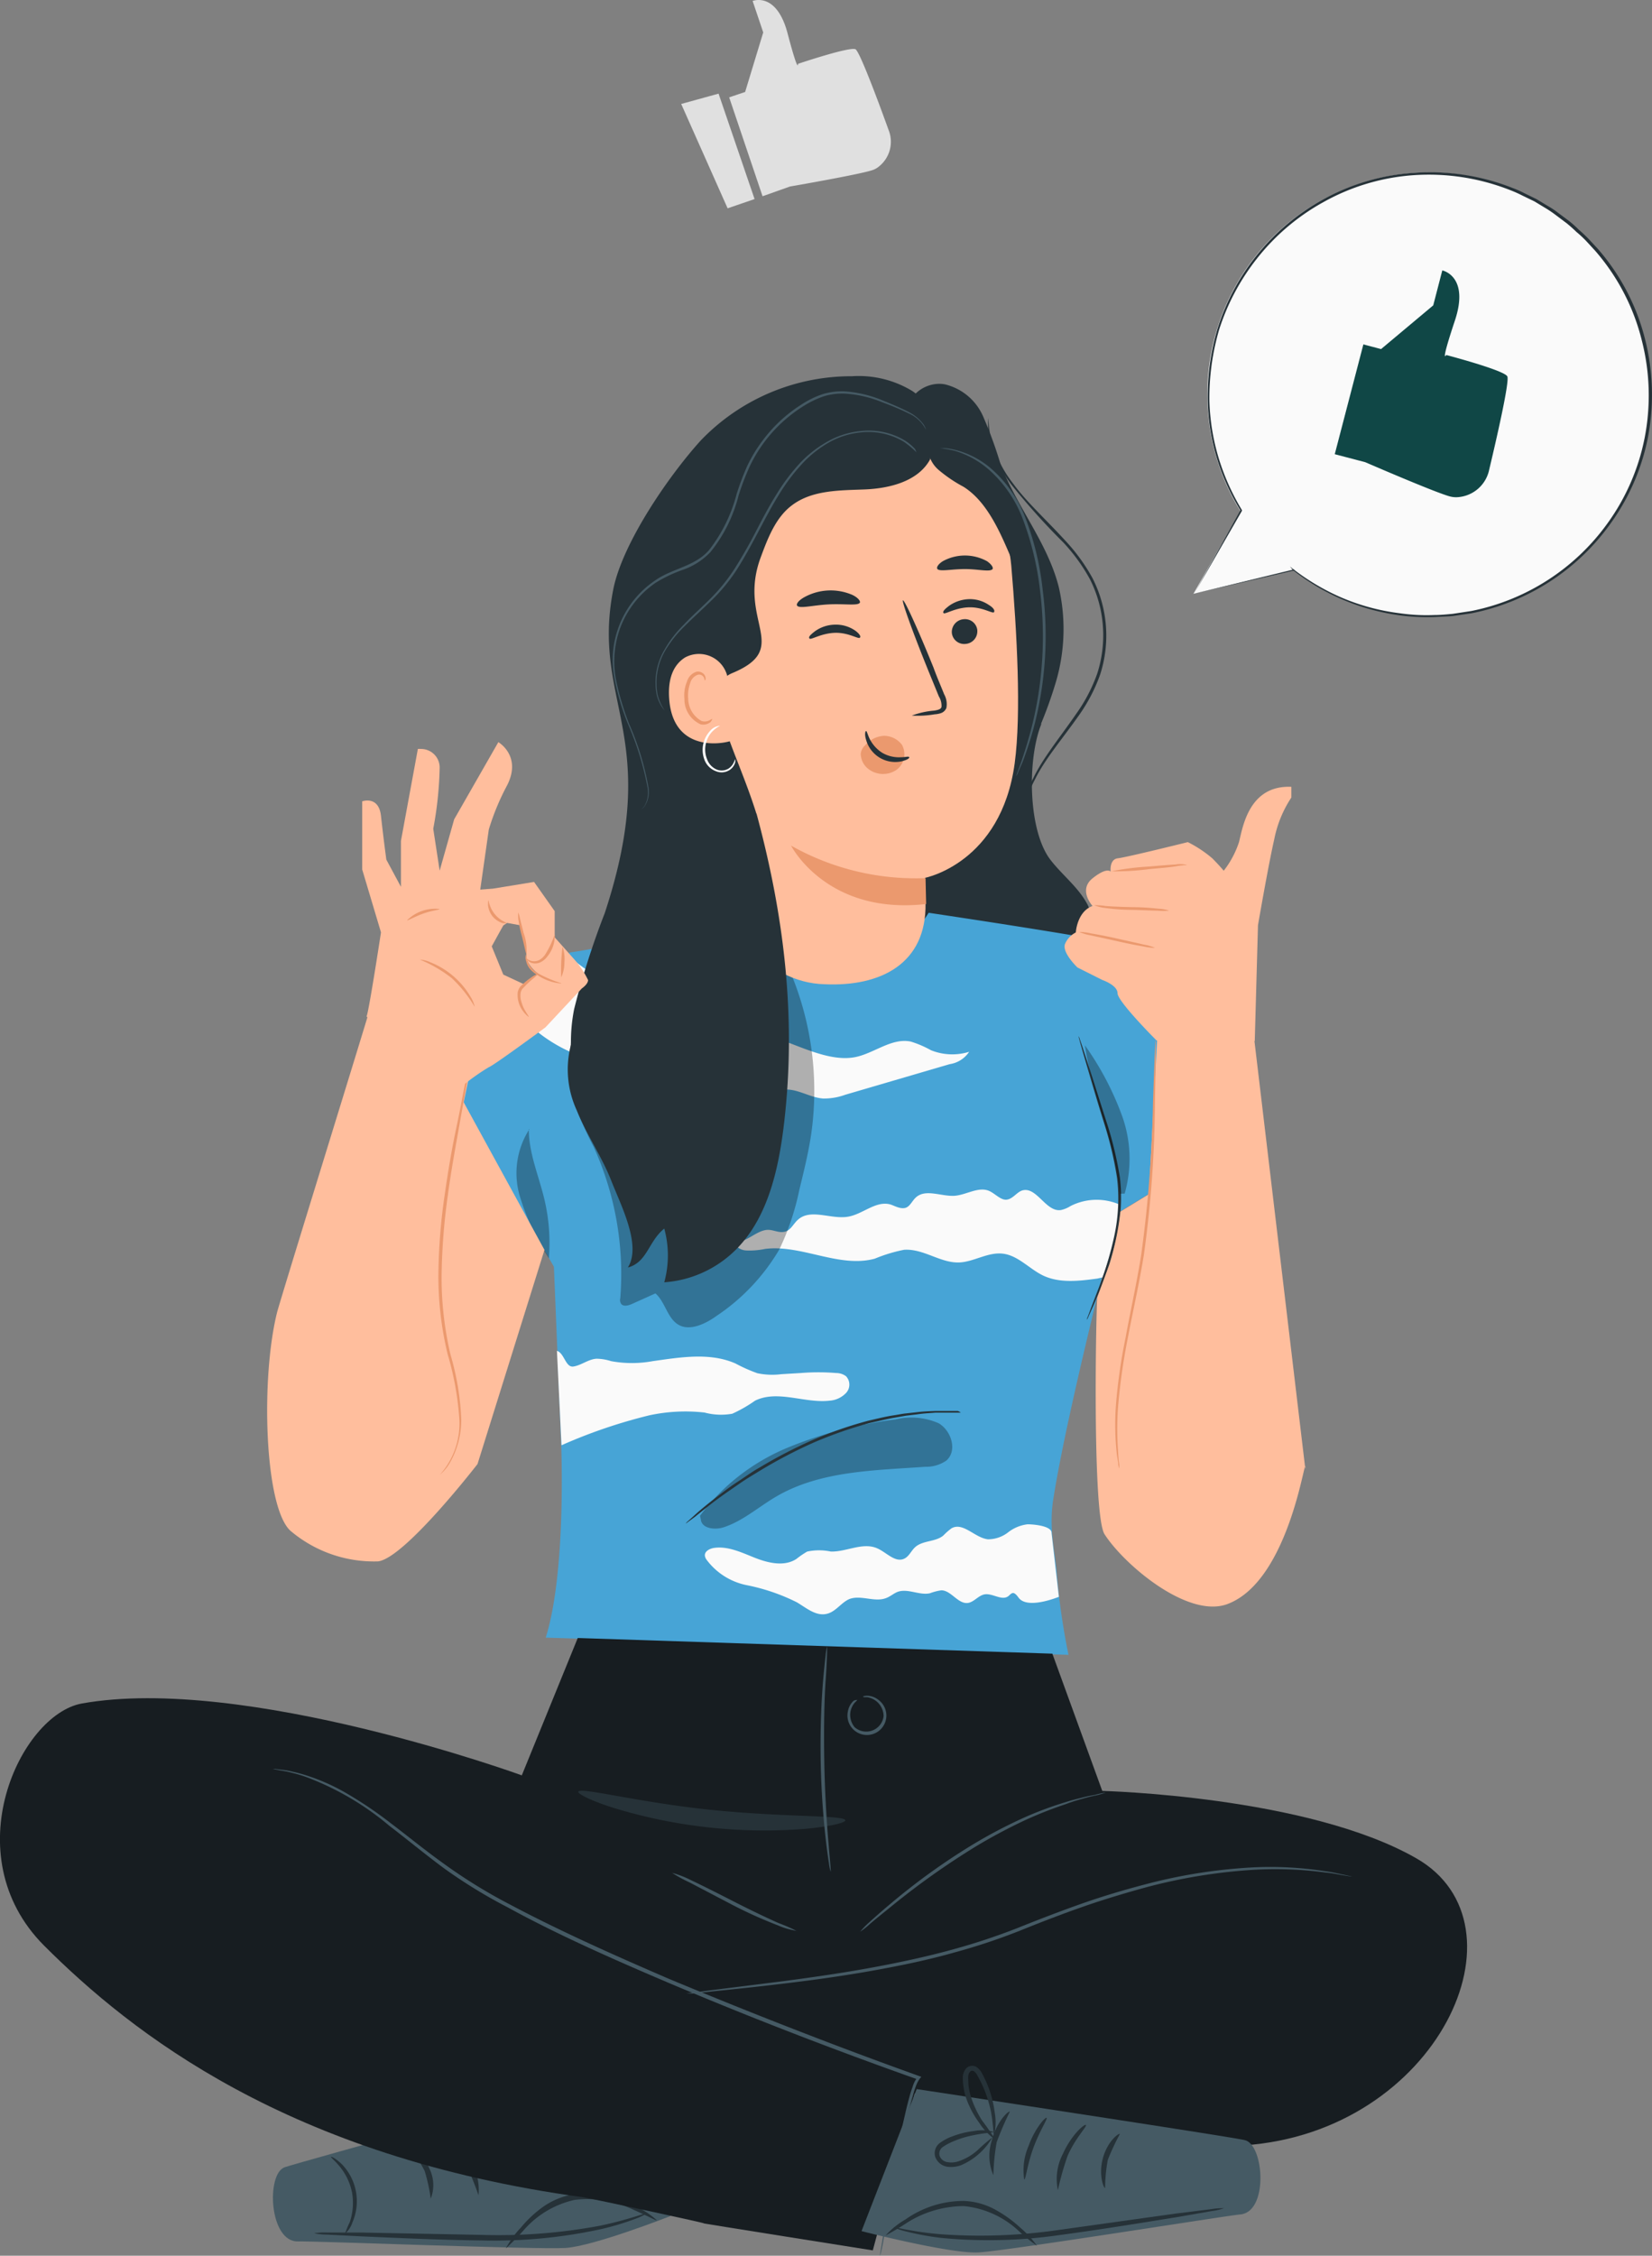 <svg xmlns="http://www.w3.org/2000/svg" xmlns:xlink="http://www.w3.org/1999/xlink" viewBox="0 0 169.76 231.73"><rect x="0" y="0" width="169.76" height="231.73" fill="#808080" stroke="none"/><defs><style>.cls-1{fill:none;}.cls-2{clip-path:url(#clip-path);}.cls-3{fill:#e0e0e0;}.cls-4{fill:#fafafa;}.cls-5{fill:#263238;}.cls-6{fill:#47a4d6;}.cls-7{opacity:0.3;}.cls-8{fill:#ffbe9d;}.cls-9{fill:#eb996e;}.cls-10{fill:#455a64;}.cls-11{fill:#fff;}.cls-12{fill:#171d21;}.cls-13{fill:#104746;}</style><clipPath id="clip-path" transform="translate(0 0)"><rect class="cls-1" width="170.16" height="232.08"/></clipPath></defs><title>Fichier 9</title><g id="Calque_2" data-name="Calque 2"><g id="Calque_1-2" data-name="Calque 1"><g class="cls-2"><path class="cls-3" d="M70,10.68,74.77,21.4l2.77-.95L73.84,9.62ZM74.93,10l1.64-.55,1.86-6.12L77.34.1s2.45-1,3.59,3.32S82,6.56,82,6.56s5.31-1.79,5.91-1.5c.43.22,2.38,5.46,3.4,8.29a3.25,3.25,0,0,1-1.13,3.86,2,2,0,0,1-.54.27c-1.33.45-8.46,1.68-8.46,1.68l-2.82,1Z" transform="translate(0 0)"/><path class="cls-4" d="M122.64,61l4.82-8.5a22.8,22.8,0,1,1,5.47,6.07Z" transform="translate(0 0)"/><path class="cls-5" d="M107,74.4c-1.44,3.57-1.39,11,1,14,1.24,1.58,2.93,2.85,3.82,4.66a7.7,7.7,0,0,1-.79,7.48,14.18,14.18,0,0,1-6.16,4.82c-2.69,1.21-6,1.88-8.47.33-1.91-1.18-2.92-3.39-3.54-5.55-1.71-6.06-1.09-12.57.69-18.62s4.69-11.7,7.56-17.28M122.64,61l10.27-2.49v.12l-.35-.43.42.33a23.37,23.37,0,0,0,4.67,2.77A22.2,22.2,0,0,0,143.84,63a19.34,19.34,0,0,0,3.57.18c.61,0,1.24-.06,1.87-.12l1.9-.29a22.7,22.7,0,0,0,14-9A22.36,22.36,0,0,0,169,45a22.76,22.76,0,0,0-.28-10,22.09,22.09,0,0,0-4.8-9.24l-.92-1q-.48-.5-1-.93c-.32-.31-.66-.61-1-.89l-1.08-.81a11.84,11.84,0,0,0-1.1-.75l-1.14-.69-1.22-.59a12.93,12.93,0,0,0-1.2-.54A22.8,22.8,0,0,0,145.2,18,22.09,22.09,0,0,0,136,20.76a22.55,22.55,0,0,0-6.85,5.82,23.11,23.11,0,0,0-3.87,7.28,24.9,24.9,0,0,0-1,7.33,22.38,22.38,0,0,0,1.1,6.34,23.6,23.6,0,0,0,2.24,4.87v.08l-4.87,8.45,4.73-8.54v.07a23.2,23.2,0,0,1-2.29-4.92,22.3,22.3,0,0,1-1.09-6.38,24.46,24.46,0,0,1,1-7.36,23.05,23.05,0,0,1,10.8-13.28,22.28,22.28,0,0,1,9.36-2.76,23.09,23.09,0,0,1,10.2,1.56,10.89,10.89,0,0,1,1.21.54l1.21.59,1.16.7a9.11,9.11,0,0,1,1.12.75l1.09.81a12.52,12.52,0,0,1,1,.9c.35.3.68.61,1,.94l.93,1a22.42,22.42,0,0,1,4.88,9.35A23.2,23.2,0,0,1,169.33,45a22.62,22.62,0,0,1-3.87,8.84A23,23,0,0,1,151.23,63l-1.92.28c-.64.06-1.27.07-1.89.11a21.66,21.66,0,0,1-3.6-.18,22.6,22.6,0,0,1-10.91-4.61l.09-.09.07.09H133Z" transform="translate(0 0)"/><path class="cls-6" d="M114.92,124.56l12.81-7.81S118,98,116.54,97.34s-21.11-3.57-21.11-3.57c-6,9.39-13.48,7.07-21,.81-.67.14-12.53,2.83-15.63,3.23s-12,14.63-12,14.63l10.12,17.69.75,18.34s.54,13-1.59,19.76L109.8,170a68.81,68.81,0,0,1-1.21-8.47c-.2-2.24-.82-4.55-.36-7.48C109.68,144.72,114.92,124.56,114.92,124.56Z" transform="translate(0 0)"/><path class="cls-4" d="M105.59,156.59a4,4,0,0,0-2,.83,3.37,3.37,0,0,1-2.07.71c-1.35-.15-2.55-1.8-3.74-1.13a6.54,6.54,0,0,0-.84.74c-.81.68-2.12.49-2.9,1.2-.41.37-.62.95-1.12,1.18-.93.44-1.82-.64-2.77-1.06-1.5-.66-3.15.37-4.77.33a5.83,5.83,0,0,0-2.43,0,8.9,8.9,0,0,0-1.1.75c-1.23.82-2.89.44-4.28-.11s-2.82-1.25-4.28-1c-.41.09-.86.33-.86.75a.88.88,0,0,0,.17.44,6.81,6.81,0,0,0,4.12,2.62,20.29,20.29,0,0,1,5.16,1.76c1,.59,2,1.49,3.15,1.17.88-.24,1.43-1.15,2.25-1.5,1.2-.46,2.63.38,3.82-.12.41-.16.75-.47,1.14-.62,1.06-.38,2.25.39,3.33.14a5.65,5.65,0,0,1,1.16-.3c1,0,1.72,1.43,2.73,1.3.63-.09,1.06-.75,1.7-.88.83-.15,1.78.69,2.46.18.15-.12.27-.3.47-.32s.43.27.59.49c.75,1,3,.34,4.13-.1l-.75-6.55C108.1,156.78,106.34,156.59,105.59,156.59ZM110,123.9a3,3,0,0,1-1,.41c-1.55.21-2.5-2.51-4-2-.54.2-.94.86-1.55.93s-1.17-.61-1.79-.89c-1.09-.49-2.33.39-3.54.49-1.36.1-3-.75-4,.17-.4.35-.63,1-1.15,1.09s-1-.21-1.45-.36c-1.5-.44-2.85,1-4.38,1.25-1.73.3-3.82-.87-5.13.3-.47.4-.74,1.09-1.35,1.24s-1.14-.18-1.72-.19c-1.33,0-2.56,1.76-3.68,1a1.56,1.56,0,0,0,1.43,1.12,7.79,7.79,0,0,0,1.93-.16c3.75-.47,7.62,2,11.28,1a15.73,15.73,0,0,1,3-.91c2-.14,3.74,1.38,5.68,1.3,1.5-.06,2.94-1.09,4.49-.9s2.69,1.55,4.11,2.24c1.7.81,3.7.57,5.56.32l.55-.12a37.3,37.3,0,0,0,1.88-7.43A5.91,5.91,0,0,0,110,123.9Zm-52.3,24.57a53.74,53.74,0,0,1,9-3.07,17.61,17.61,0,0,1,5.7-.29,6.53,6.53,0,0,0,2.85.12,14.19,14.19,0,0,0,2.34-1.34c2.32-1.14,5.1.29,7.65,0a2.58,2.58,0,0,0,1.7-.79,1.26,1.26,0,0,0,0-1.72,1.67,1.67,0,0,0-1-.33,22.49,22.49,0,0,0-3.67,0l-2,.12a7.41,7.41,0,0,1-2.44-.1,16.25,16.25,0,0,1-2.25-1c-2.64-1.16-5.66-.64-8.51-.24a11.79,11.79,0,0,1-4.27,0,5.12,5.12,0,0,0-1.5-.25c-.84.05-1.55.67-2.37.8S58,139,57.23,138.77Zm-4.6-45.11c.81,2.69,7.65,6.69,10.06,5.19a7.43,7.43,0,0,1,2.29-1.35c1.1-.22,2.15.49,3.22.84,2.51.82,5.71-.1,7.49,1.82.89.94,1.45,2.55,2.73,2.51a7.11,7.11,0,0,0,1.35-.37c1.44-.36,2.85.74,4.34.85a6.38,6.38,0,0,0,2.29-.39l10.72-3.14a2.9,2.9,0,0,0,2-1.27,5.86,5.86,0,0,1-3.92-.16,10.59,10.59,0,0,0-2.08-.89c-1.9-.39-3.62,1.09-5.5,1.55s-4-.27-5.92-1l-9.73-3.74c-2.68-1-5.42-2.09-7.55-4-.67-.6-3.22.68-4,.24a24.65,24.65,0,0,1-2.63-2c-.17-.12-1.64,1.2-2.29,1.91S53.07,103.36,53.07,103.36Z" transform="translate(0 0)"/><path class="cls-7" d="M59.51,103.58a16.76,16.76,0,0,0-.41,10A39.67,39.67,0,0,0,61,117.81a31.51,31.51,0,0,1,2.74,15.55.73.73,0,0,0,.06.54c.21.36.75.23,1.13.06l2.42-1.09c1,.85,1.21,2.54,2.37,3.22s2.77-.08,3.93-.92a21,21,0,0,0,6.43-6.81,26.5,26.5,0,0,0,2.06-6.13c.45-1.85.91-3.7,1.2-5.59a31.5,31.5,0,0,0-4.57-21.47" transform="translate(0 0)"/><path class="cls-5" d="M110.84,106.45a1,1,0,0,1,.11.28c.08.23.18.5.29.84.25.74.59,1.81,1,3.09s.91,2.87,1.46,4.58a36.74,36.74,0,0,1,1.38,5.75,17.73,17.73,0,0,1-.3,5.9,31,31,0,0,1-1.37,4.62c-.48,1.29-.92,2.31-1.23,3-.14.31-.26.58-.35.8a1.82,1.82,0,0,1-.15.27.75.75,0,0,1,.09-.29l.31-.83c.28-.75.68-1.75,1.14-3a35.1,35.1,0,0,0,1.31-4.61,18.06,18.06,0,0,0,.26-5.82,37.31,37.31,0,0,0-1.35-5.71c-.54-1.72-1-3.27-1.39-4.6s-.69-2.34-.91-3.11l-.24-.86A1.55,1.55,0,0,1,110.84,106.45Z" transform="translate(0 0)"/><path class="cls-7" d="M71.93,155.72a21.45,21.45,0,0,1,9-7A43,43,0,0,1,92,145.82a7,7,0,0,1,4.46.39c1.31.77,1.94,2.82.79,3.83a3.61,3.61,0,0,1-2.16.64c-5.24.38-10.81.4-15.36,3.08-1.79,1.05-3.4,2.5-5.38,3.14-.9.29-2.25.13-2.33-.81m43.55-33.47a13,13,0,0,0-.27-8,30.49,30.49,0,0,0-3.81-7.23c.75,5.17,3.13,10,3.6,15.24" transform="translate(0 0)"/><path class="cls-5" d="M98.73,145.12H96.86l-.75,0c-.55.05-1.2.07-1.9.18l-1.09.13-1.19.21c-.82.14-1.67.36-2.58.55a43.1,43.1,0,0,0-5.73,2A49.82,49.82,0,0,0,78.23,151c-.8.49-1.56.94-2.25,1.42s-1.31.9-1.89,1.32-1.09.81-1.5,1.14-.82.65-1.12.9l-.75.55a1.51,1.51,0,0,1-.26.18,1.58,1.58,0,0,1,.22-.23l.68-.61c.29-.27.65-.58,1.09-.94s.92-.74,1.5-1.18,1.18-.9,1.88-1.35,1.43-1,2.24-1.45a48.8,48.8,0,0,1,5.42-2.81,40.45,40.45,0,0,1,5.77-2c.92-.21,1.78-.43,2.61-.55.42-.06.81-.15,1.2-.19l1.09-.12c.7-.09,1.34-.11,1.91-.13h2.36A1.08,1.08,0,0,1,98.73,145.12Z" transform="translate(0 0)"/><path class="cls-7" d="M54.4,116a8.34,8.34,0,0,0-1,6.83,25,25,0,0,0,3,6.44,19.32,19.32,0,0,0-.47-6.11c-.57-2.39-1.6-4.71-1.59-7.18" transform="translate(0 0)"/><path class="cls-5" d="M93.34,42.16c0-1.74,2-3,3.74-2.68A5.75,5.75,0,0,1,101,42.72a43.07,43.07,0,0,1,1.8,4.91c1.64,4.38,4.86,8.13,6,12.68a19.22,19.22,0,0,1-.29,9.73,43.83,43.83,0,0,1-3.85,9.06,32.82,32.82,0,0,0-2.54,5.4,9.46,9.46,0,0,0-.18,5.88,1.13,1.13,0,0,1,.08.79c-.17.37-.7.38-1.1.28A5.52,5.52,0,0,1,97.12,87,11.79,11.79,0,0,1,98,80.89c.75-1.94,1.67-3.83,2.21-5.8,1.18-4.37.37-9,.16-13.53a44.62,44.62,0,0,0-.55-7.65A10.08,10.08,0,0,0,96,47.49a14.92,14.92,0,0,1-2.47-1.64,2.1,2.1,0,0,1-.41-2.68" transform="translate(0 0)"/><path class="cls-8" d="M95.11,92.8l-.06-2.62s7.83-1.5,9.22-11.77c.69-5.12.23-13.47-.35-20.29C103.37,52,99.12,44.53,93,45.32L74,50.64c-1.85.24-2.47,1.83-2.38,3.75l-.14.87,1.59,29.31.55,4.91c.27,5.58,5.12,11.48,11.1,11.63C90.5,101.38,95.21,99,95.11,92.8Z" transform="translate(0 0)"/><path class="cls-5" d="M93.7,73.51A8.56,8.56,0,0,1,96,73c.36-.06.7-.13.75-.39a1.81,1.81,0,0,0-.27-1.06l-1.12-2.74c-1.57-3.88-2.73-7.1-2.57-7.14s1.56,3,3.14,6.92c.36,1,.75,1.87,1.09,2.73a2.09,2.09,0,0,1,.23,1.41.93.93,0,0,1-.59.54,2.52,2.52,0,0,1-.61.11A10.17,10.17,0,0,1,93.7,73.51Zm-5.33-8c-.16.18-1.18-.55-2.59-.5s-2.44.75-2.59.59.08-.38.54-.74a3.62,3.62,0,0,1,2.08-.69,3.47,3.47,0,0,1,2.07.61C88.33,65.11,88.48,65.39,88.37,65.48Zm13.78-2.62c-.16.18-1.17-.54-2.58-.5s-2.45.74-2.6.6.08-.39.55-.75a3.74,3.74,0,0,1,2.07-.69,3.45,3.45,0,0,1,2.06.62C102.1,62.44,102.25,62.74,102.15,62.86Zm-1.72,1.91a1.3,1.3,0,0,1-1.23,1.35A1.27,1.27,0,0,1,97.81,65a1.32,1.32,0,0,1,1.24-1.39,1.27,1.27,0,0,1,1.38,1.13Z" transform="translate(0 0)"/><path class="cls-9" d="M95.11,90.21a26.08,26.08,0,0,1-13.82-3.34s3.64,7.16,13.88,6Z" transform="translate(0 0)"/><path class="cls-5" d="M102,58.46c-.29.33-1.45,0-2.84,0s-2.55.28-2.83,0c-.12-.17.06-.49.54-.8a4.7,4.7,0,0,1,4.57,0C101.91,58,102.08,58.3,102,58.46ZM88.37,61.89c-.16.38-1.56.11-3.24.2s-3,.48-3.23.11c-.08-.17.16-.52.75-.85a5.62,5.62,0,0,1,4.93-.24C88.13,61.37,88.41,61.71,88.37,61.89Z" transform="translate(0 0)"/><path class="cls-9" d="M92.65,76.47a2.32,2.32,0,0,0-1.77-.88,2.72,2.72,0,0,0-2,1h0l-.08.07a1.41,1.41,0,0,0-.35.75A2,2,0,0,0,89.24,79a2.47,2.47,0,0,0,2.85.11,2,2,0,0,0,.56-2.66Z" transform="translate(0 0)"/><path class="cls-5" d="M95.37,45.52a3.15,3.15,0,0,0,1.1,2.77A14.46,14.46,0,0,0,99,50c2.73,1.71,4.08,5.44,5.36,8.39,2.25-4.29-1.21-9.83-4.07-13.19a6.15,6.15,0,0,0-1.78-1.55,2.62,2.62,0,0,0-2.3-.14M89,75.1c.08,0,.14.32.36.79a3.6,3.6,0,0,0,1.31,1.45,3.38,3.38,0,0,0,1.89.45c.51,0,.83-.12.87,0s-.25.29-.82.43A3.11,3.11,0,0,1,89,76C88.83,75.47,88.91,75.1,89,75.1Z" transform="translate(0 0)"/><path class="cls-10" d="M104.43,79.73a2.91,2.91,0,0,1,.12-.39l.39-1.06c.31-.93.75-2.24,1.18-4a38.29,38.29,0,0,0,.75-13.66,30.61,30.61,0,0,0-1.77-7.31,12.86,12.86,0,0,0-3.41-5,9.42,9.42,0,0,0-3.58-2c-.5-.12-1-.21-1.5-.28H97a7.19,7.19,0,0,1,1.13.18,9,9,0,0,1,3.72,1.93,12.79,12.79,0,0,1,3.53,5.08,29.48,29.48,0,0,1,1.77,7.4,36.91,36.91,0,0,1-.81,13.69,37.72,37.72,0,0,1-1.27,4l-.44,1A1.79,1.79,0,0,1,104.43,79.73Z" transform="translate(0 0)"/><path class="cls-5" d="M93.72,40.15a10.6,10.6,0,0,0-6.17-1.5A21.42,21.42,0,0,0,72,45.26c-3.28,3.62-8.1,10.61-9,15.39-2.24,11.66,5.14,14.94-.85,33.14A83,83,0,0,0,59,103.66a17.41,17.41,0,0,0-.33,3.67,10,10,0,0,0,.6,6.74c1,2.49,2.57,4.73,3.55,7.24s3.13,6.62,1.7,8.9c2-.54,2.09-2.66,3.74-4a10.45,10.45,0,0,1,0,5.52,11.56,11.56,0,0,0,6.82-2.85c3.74-3.28,4.92-8.6,5.5-13.56,1.26-10.84,0-21.25-2.85-31.78v.06c-2.09-6.74-6-13-2.49-14.45,6.2-2.58.54-5.3,2.9-11.81.74-2,1.55-4.19,3.28-5.46,2.06-1.54,4.86-1.5,7.42-1.6s5.5-.82,6.74-3.09l.16-1.36A5,5,0,0,0,93.72,40.15ZM105.36,87.1a.34.34,0,0,1-.06-.12l-.12-.37a7,7,0,0,1-.23-1.44,10.58,10.58,0,0,1,1.23-5.23c1-2.09,2.73-4.17,4.42-6.62a16.68,16.68,0,0,0,2.15-4.12,12.83,12.83,0,0,0,.58-4.92A12.67,12.67,0,0,0,112,59.5a18.51,18.51,0,0,0-2.74-3.78,70.49,70.49,0,0,1-5.32-5.92,12.57,12.57,0,0,1-2.25-4.86,6.44,6.44,0,0,1-.13-2,13,13,0,0,0,.24,2,12.61,12.61,0,0,0,2.32,4.75c1.33,1.84,3.34,3.65,5.37,5.87a18.91,18.91,0,0,1,2.77,3.82,13,13,0,0,1,.79,9.92,17.15,17.15,0,0,1-2.19,4.2c-1.73,2.46-3.49,4.49-4.5,6.56a10.83,10.83,0,0,0-1.29,5.11A8.62,8.62,0,0,0,105.36,87.1Z" transform="translate(0 0)"/><path class="cls-10" d="M65.76,83.27a2.86,2.86,0,0,0,.46-.46A2.79,2.79,0,0,0,66.56,81a30.17,30.17,0,0,0-2-6.56,25,25,0,0,1-1.39-4.58,9.9,9.9,0,0,1,4.12-10.21c1.74-1.25,4.12-1.45,5.58-3.15a15.83,15.83,0,0,0,2.82-5.73,27.19,27.19,0,0,1,1.09-2.89,15.12,15.12,0,0,1,1.54-2.56,14.92,14.92,0,0,1,4-3.74,9.39,9.39,0,0,1,2.25-1.1,6.82,6.82,0,0,1,2.29-.27,12.13,12.13,0,0,1,3.85.93c1.09.44,2,.83,2.73,1.22a4.32,4.32,0,0,1,1.44,1.21,1.88,1.88,0,0,1,.28.59,3.61,3.61,0,0,0-1.78-1.69c-.89-.43-1.8-.81-2.73-1.15a12.14,12.14,0,0,0-3.75-.88,6.5,6.5,0,0,0-2.24.27,9.88,9.88,0,0,0-2.19,1.07A14.75,14.75,0,0,0,77,48a27.26,27.26,0,0,0-1.1,2.89A15.1,15.1,0,0,1,73,56.72a7.11,7.11,0,0,1-2.78,1.8,14.3,14.3,0,0,0-2.85,1.35,9.79,9.79,0,0,0-3.63,4.62,10,10,0,0,0-.44,5.33,27.94,27.94,0,0,0,1.35,4.55,28.3,28.3,0,0,1,2,6.61,2.73,2.73,0,0,1-.4,1.83,1.61,1.61,0,0,1-.35.34Z" transform="translate(0 0)"/><path class="cls-8" d="M74.82,70a3,3,0,0,0-4.42-2.46c-1,.63-1.79,1.85-1.64,4.17.39,6.16,6.5,4.49,6.5,4.32S75,72.59,74.82,70Z" transform="translate(0 0)"/><path class="cls-9" d="M73.17,73.84,72.9,74a1.06,1.06,0,0,1-.8.07,2.66,2.66,0,0,1-1.38-2.31,3.6,3.6,0,0,1,.2-1.56,1.24,1.24,0,0,1,.75-.87.54.54,0,0,1,.65.25c.09.17.06.29.1.31s.13-.12.06-.37a.67.67,0,0,0-.27-.37A.82.82,0,0,0,71.6,69a1.46,1.46,0,0,0-1,1,3.67,3.67,0,0,0-.27,1.79A2.81,2.81,0,0,0,72,74.41a1.19,1.19,0,0,0,1-.22C73.17,74,73.2,73.85,73.17,73.84Z" transform="translate(0 0)"/><path class="cls-11" d="M75.54,78a.65.65,0,0,1,0,.34,1.37,1.37,0,0,1-.55.75,1.5,1.5,0,0,1-1.38.15,2,2,0,0,1-1.22-1.19,2.86,2.86,0,0,1,.55-2.93A1.54,1.54,0,0,1,74,74.55a3.12,3.12,0,0,0-.94.75,2.75,2.75,0,0,0-.54,1.16A2.62,2.62,0,0,0,72.66,78a1.81,1.81,0,0,0,1,1.06,1.36,1.36,0,0,0,1.18-.09,1.44,1.44,0,0,0,.55-.62C75.5,78.16,75.51,78,75.54,78Z" transform="translate(0 0)"/><path class="cls-10" d="M94.17,46.46a9.13,9.13,0,0,0-1.31-1.09,7.12,7.12,0,0,0-4.49-.94,8.31,8.31,0,0,0-3,.92,11.53,11.53,0,0,0-2.9,2.25A20,20,0,0,0,80,50.89c-.75,1.21-1.43,2.52-2.14,3.86s-1.4,2.6-2.19,3.84A18.31,18.31,0,0,1,73,61.79c-.94.92-1.87,1.75-2.68,2.57a11.85,11.85,0,0,0-2,2.54,6.57,6.57,0,0,0-.74,4.49A5.29,5.29,0,0,0,68.31,73,3.07,3.07,0,0,1,68,72.6a4.26,4.26,0,0,1-.51-1.18,6.59,6.59,0,0,1,.75-4.6,11.69,11.69,0,0,1,2-2.62c.8-.86,1.74-1.69,2.67-2.61a18.72,18.72,0,0,0,2.58-3.17c.75-1.19,1.5-2.49,2.19-3.83s1.38-2.65,2.15-3.87a20,20,0,0,1,2.5-3.28,11.93,11.93,0,0,1,3-2.24,8.49,8.49,0,0,1,3.14-.92,7.16,7.16,0,0,1,4.56,1,4.84,4.84,0,0,1,1,.85A2.68,2.68,0,0,1,94.17,46.46Z" transform="translate(0 0)"/><path class="cls-8" d="M47.65,113.24l1.15-5.54-10.56-4.81-.27.9c-1.5,5-9,29.18-9.49,31-1.7,6.74-1.32,20,1.36,22.46a13.27,13.27,0,0,0,9,3.15c2.73-.3,10.23-10,10.23-10l6.88-22Z" transform="translate(0 0)"/><path class="cls-9" d="M48.12,110a2,2,0,0,1,0,.42c-.06.31-.12.75-.21,1.22-.19,1.09-.47,2.61-.8,4.49s-.75,4.14-1.09,6.66a64.59,64.59,0,0,0-.64,8.23,34.45,34.45,0,0,0,.92,8.16,27.44,27.44,0,0,1,1.1,6.66,8.9,8.9,0,0,1-1.14,4.37,4.55,4.55,0,0,1-1.06,1.29,7.86,7.86,0,0,0,2-5.74A30.41,30.41,0,0,0,46,139.12a34.09,34.09,0,0,1-.95-8.23,59.83,59.83,0,0,1,.66-8.24c.36-2.52.75-4.77,1.15-6.65s.67-3.38.89-4.49c.1-.51.19-.91.25-1.21A3.59,3.59,0,0,1,48.12,110Z" transform="translate(0 0)"/><path class="cls-8" d="M53.87,101.12l-2.15-1-1.19-2.9.88-1.6.31-.55.39-.26,1.44.26a11.33,11.33,0,0,1,.54,3c-.09,1,1.19,1.94,1.19,1.94ZM59,98.54l-2-2.25V93.6l-2.12-3-4.23.69-1.3.1.88-6.18a25,25,0,0,1,1.9-4.57c1.5-3-.92-4.4-.92-4.4l-4.54,7.93-1.49,5.27-.66-4.3a37.34,37.34,0,0,0,.66-6.33,1.91,1.91,0,0,0-1.94-1.87,1.53,1.53,0,0,0-.3,0l-1.74,9.45V91.1l-1.5-2.79s-.32-2.37-.55-4.49-1.93-1.5-1.93-1.5v7l1.93,6.46s-1.27,8.33-1.49,8.65l10,7a24.16,24.16,0,0,1,2.57-1.8c.42-.11,5.82-4.09,5.82-4.09l3.74-4s.64-.43.64-.86A9.25,9.25,0,0,0,59,98.54Z" transform="translate(0 0)"/><path class="cls-9" d="M54.09,98c-.06,0-.22-.95-.54-2.12a12.42,12.42,0,0,1-.29-1.5,3.53,3.53,0,0,1,0-.65,4.63,4.63,0,0,1,.17.61c.13.55.25,1,.37,1.5A4.83,4.83,0,0,1,54.09,98ZM57,96a3.28,3.28,0,0,1-.75,2.25,1.89,1.89,0,0,1-.75.62,1.26,1.26,0,0,1-.79.07c-.47-.12-.59-.43-.55-.44a1.24,1.24,0,0,0,.58.24,1.16,1.16,0,0,0,.66-.11,1.78,1.78,0,0,0,.61-.55A9.92,9.92,0,0,0,57,96Zm-2.67,8.47a2.7,2.7,0,0,1-.58-.59,2.77,2.77,0,0,1-.55-1.94,1.39,1.39,0,0,1,.26-.58c.13-.13.26-.26.39-.37a6.28,6.28,0,0,1,.7-.55c.41-.3.75-.43.75-.38a6.44,6.44,0,0,1-.61.55c-.19.16-.4.35-.64.59l-.35.36a1,1,0,0,0-.2.45,2.1,2.1,0,0,0,.11,1,3.25,3.25,0,0,0,.34.79C54.17,104.19,54.37,104.44,54.33,104.47Zm3.34-4.07a18.3,18.3,0,0,1,.14-3.14A3.84,3.84,0,0,1,58,98.84,3.64,3.64,0,0,1,57.67,100.4Zm-5.56-5.58a1.34,1.34,0,0,1-.5,0,2.25,2.25,0,0,1-1-.69A2.2,2.2,0,0,1,50.15,93c0-.31,0-.5.06-.49a3,3,0,0,0,1.9,2.31Z" transform="translate(0 0)"/><path class="cls-9" d="M45.17,93.38c0,.09-.79.15-1.7.48s-1.58.74-1.64.68a4.09,4.09,0,0,1,3.32-1.16Zm3.61,10.05a13.56,13.56,0,0,0-2.35-2.94,13.79,13.79,0,0,0-3.28-1.91,2.93,2.93,0,0,1,1.09.28,8.35,8.35,0,0,1,4.11,3.53A3.27,3.27,0,0,1,48.78,103.43Zm8.89-2.4a5,5,0,0,1-2.44-.86,3,3,0,0,1-.8-.67,1.93,1.93,0,0,1-.36-.75,1.08,1.08,0,0,1,0-.75s0,.29.15.75A2.41,2.41,0,0,0,55.31,100C56.55,100.69,57.67,101,57.67,101Z" transform="translate(0 0)"/><path class="cls-10" d="M62.47,213.35s-31.94,8.84-33.22,9.29c-1.92.68-1.6,7.72,1.39,7.62,1.42-.06,24.54.85,27.46.67s10.8-3.28,10.8-3.28Z" transform="translate(0 0)"/><path class="cls-5" d="M55.62,223.18a17.26,17.26,0,0,0-.75-3.36c-.75-1.77-1.85-2.87-1.74-3s1.5.87,2.25,2.79A4.88,4.88,0,0,1,55.62,223.18ZM52.5,224c-.16,0-.48-1.49-1.33-3.14s-1.86-2.84-1.74-2.95,1.34.94,2.24,2.7A5.8,5.8,0,0,1,52.5,224Zm-3.33,1.51a31,31,0,0,0-1.41-3.42c-1-1.77-2.36-2.81-2.25-2.94s1.64.75,2.73,2.67A5.66,5.66,0,0,1,49.17,225.53Z" transform="translate(0 0)"/><path class="cls-5" d="M55.06,219.06a5.5,5.5,0,0,1-.35-2.37,11,11,0,0,1,.33-2.61,9.55,9.55,0,0,1,.47-1.49,1.7,1.7,0,0,1,.52-.75.84.84,0,0,1,1.09,0,1.42,1.42,0,0,1,.43.91c0,.28,0,.56,0,.83a7.5,7.5,0,0,1-.2,1.57,9.38,9.38,0,0,1-1,2.44,6.29,6.29,0,0,1-1.44,1.92s.47-.79,1.1-2.09a10.75,10.75,0,0,0,.89-2.39,7.16,7.16,0,0,0,.15-1.46c0-.49,0-1.09-.29-1.34a.3.3,0,0,0-.43,0,1.42,1.42,0,0,0-.34.55,10.23,10.23,0,0,0-.49,1.41,13.09,13.09,0,0,0-.42,2.49C55,218.15,55.13,219.05,55.06,219.06Z" transform="translate(0 0)"/><path class="cls-5" d="M66.55,227.34a7.4,7.4,0,0,1-1.24.59A27.55,27.55,0,0,1,61.75,229a51.44,51.44,0,0,1-12.19,1.16c-4.78-.06-9.1-.28-12.23-.41l-3.7-.19a6.8,6.8,0,0,1-1.35-.14,6.89,6.89,0,0,1,1.36-.07h3.71l12.21.24a56.65,56.65,0,0,0,12.13-.95C64.73,228,66.51,227.25,66.55,227.34Zm-22.29-1.47a17.4,17.4,0,0,0-.63-2.87,20.57,20.57,0,0,0-1.56-2.51c.07-.13,1.39.63,2.06,2.3A3.8,3.8,0,0,1,44.26,225.87Zm10.84-7.13a4.52,4.52,0,0,1,2.06-.33,8.93,8.93,0,0,1,2.24.28,4.39,4.39,0,0,1,1.31.48,1.33,1.33,0,0,1,.74,1.45,1.57,1.57,0,0,1-1.14,1.14,3.18,3.18,0,0,1-1.44,0,5.47,5.47,0,0,1-2.08-1,5.35,5.35,0,0,1-1.5-1.46,12.43,12.43,0,0,1,1.7,1.16,5.68,5.68,0,0,0,2,.84,2.4,2.4,0,0,0,1.19,0,1.05,1.05,0,0,0,.75-.75.82.82,0,0,0-.47-.89,4.66,4.66,0,0,0-1.16-.45,11.13,11.13,0,0,0-2.15-.38C55.89,218.69,55.1,218.83,55.1,218.74Z" transform="translate(0 0)"/><path class="cls-5" d="M35.46,229.45a10.26,10.26,0,0,1,.49-1.19,6.23,6.23,0,0,0,.23-3,6.12,6.12,0,0,0-1.3-2.73c-.5-.6-.9-.9-.86-.95s.5.16,1.1.74a5.46,5.46,0,0,1,1.09,6A2.52,2.52,0,0,1,35.46,229.45Zm32-1.37c0,.07-.92-.44-2.4-1.09a11,11,0,0,0-6-1,9.74,9.74,0,0,0-5.24,3.11c-.58.66-1.2,1.28-1.84,1.88a9.74,9.74,0,0,1,1.56-2.16,11.94,11.94,0,0,1,2.11-2,7.61,7.61,0,0,1,3.28-1.4,10.49,10.49,0,0,1,6.29,1.19A8.55,8.55,0,0,1,67.49,228.08Z" transform="translate(0 0)"/><path class="cls-12" d="M59.37,168.27l-5.75,14.11S25.1,172,8.4,175c-6.34,1.16-13.11,15.55-3.91,24.83,9,9,25.14,21.77,55.42,25.89.75.11,13.15,2.77,12.39,2.68s17.39,2.78,17.39,2.78L94,215.06l33.83,5.33c19.94-1.36,29.69-22.66,17.69-29.5-11.19-6.4-32.25-6.91-32.25-6.91l-5.13-14.1Z" transform="translate(0 0)"/><path class="cls-10" d="M90.41,231.73l.82-5c.27-1.64.6-3.57,1-5.83.21-1.12.45-2.32.75-3.58.14-.64.3-1.28.48-1.94.09-.34.2-.67.32-1a2.87,2.87,0,0,1,.51-1l.05.25c-7.21-2.55-16.2-5.93-25.79-10-5.9-2.51-11.48-5-16.36-7.68a52.33,52.33,0,0,1-6.74-4.15c-2-1.5-3.74-2.94-5.42-4.22a29.06,29.06,0,0,0-8.49-5,13.4,13.4,0,0,0-1.49-.45,8.27,8.27,0,0,0-1.1-.23l-.69-.13-.24-.05h.24l.71.09a7.11,7.11,0,0,1,1.12.2,15.07,15.07,0,0,1,1.5.41,20.72,20.72,0,0,1,3.91,1.74,41.35,41.35,0,0,1,4.71,3.18c1.67,1.26,3.45,2.73,5.47,4.17a53.7,53.7,0,0,0,6.71,4.13c4.9,2.61,10.49,5.12,16.34,7.64,9.59,4,18.59,7.44,25.75,10l.2.07-.15.17a3.24,3.24,0,0,0-.45.89c-.12.32-.21.64-.3,1-.2.64-.35,1.29-.5,1.91-.3,1.26-.55,2.46-.75,3.58-.45,2.25-.8,4.2-1.1,5.8s-.54,2.83-.69,3.7c-.08.42-.15.75-.21,1A2.07,2.07,0,0,1,90.41,231.73Z" transform="translate(0 0)"/><path class="cls-10" d="M138.94,192.76h-.19l-.55-.09c-.46-.06-1.13-.23-2-.31a39.07,39.07,0,0,0-7.49-.27,56.16,56.16,0,0,0-11,1.81c-2,.55-4.13,1.18-6.29,1.93s-4.37,1.6-6.62,2.51a63.35,63.35,0,0,1-6.74,2.24c-2.18.62-4.37,1.1-6.44,1.5-4.14.81-7.9,1.31-11.06,1.69s-5.73.64-7.49.82l-2,.21-.55,0H70.3l.17,0,.55-.07,2-.27,7.49-.94c3.15-.42,6.91-.94,11-1.76,2.06-.41,4.21-.89,6.42-1.5a64.89,64.89,0,0,0,6.74-2.24c2.24-.9,4.49-1.76,6.63-2.51s4.29-1.38,6.34-1.92a54.27,54.27,0,0,1,11-1.75,36.58,36.58,0,0,1,7.54.39c.89.11,1.55.3,2,.38l.55.12Z" transform="translate(0 0)"/><path class="cls-5" d="M86.87,187c0,.24-1.5.63-4.05.87a53.09,53.09,0,0,1-19.65-2.11c-2.42-.75-3.83-1.49-3.74-1.7.16-.51,6.15,1.1,13.69,1.87S86.79,186.45,86.87,187Z" transform="translate(0 0)"/><path class="cls-10" d="M94.2,214.61s32.41,4.91,33.7,5.24c2,.44,2.48,7.4-.47,7.64-1.4.12-24,3.75-26.9,3.9s-12-2.19-12-2.19Zm-6.08-40a3.51,3.51,0,0,1-.3.32,2,2,0,0,0-.44,1,2,2,0,0,0,.44,1.5,1.8,1.8,0,0,0,2.54-.15,1.78,1.78,0,0,0,.44-1,2,2,0,0,0-1.68-1.93c-.26,0-.43,0-.43-.05s.14-.09.44-.1a2,2,0,0,1,1.16.44,2,2,0,1,1-3.16,1.17,1.91,1.91,0,0,1,.6-1.1A.7.7,0,0,1,88.12,174.64ZM85,169.14s0,1.3-.15,3.39-.2,5-.15,8.19.23,6.08.4,8.17.31,3.36.26,3.38a4.59,4.59,0,0,1-.18-.88c-.1-.59-.21-1.43-.33-2.47-.24-2.08-.47-5-.52-8.19s.08-6.12.26-8.2c.09-1,.18-1.88.25-2.47A4.79,4.79,0,0,1,85,169.14Zm-3.09,29.22a7.77,7.77,0,0,1-2-.58,45.78,45.78,0,0,1-4.58-2.06l-4.43-2.32a14.61,14.61,0,0,1-1.83-1,9.73,9.73,0,0,1,1.94.75c1.17.55,2.73,1.34,4.49,2.24s3.33,1.64,4.49,2.16A18,18,0,0,1,81.86,198.36Zm31.71-14.2a10.34,10.34,0,0,1-1.09.3,13.2,13.2,0,0,0-1.31.33,16.62,16.62,0,0,0-1.71.55,41.09,41.09,0,0,0-4.31,1.71c-1.59.75-3.28,1.64-5,2.68a79.41,79.41,0,0,0-8.47,6c-1,.82-1.86,1.49-2.43,2a7,7,0,0,1-.91.71,8.14,8.14,0,0,1,.81-.85c.55-.5,1.35-1.22,2.37-2.07a67.25,67.25,0,0,1,8.44-6.06,51,51,0,0,1,5.07-2.67,35.9,35.9,0,0,1,4.37-1.64c.63-.21,1.22-.35,1.74-.48a13.11,13.11,0,0,1,1.32-.28A7.6,7.6,0,0,1,113.57,184.16Z" transform="translate(0 0)"/><path class="cls-5" d="M102.08,223.46a22.14,22.14,0,0,1,.34-3.4,33.23,33.23,0,0,1,1.35-3.13c-.14-.1-1.36,1-1.86,3A5,5,0,0,0,102.08,223.46Zm3.17.44c.16,0,.3-1.5.94-3.25s1.49-3,1.36-3.09-1.21,1.09-1.86,2.91A6.24,6.24,0,0,0,105.25,223.9Zm3.46,1.09a29,29,0,0,1,1-3.53c.81-1.85,2-3,1.88-3.16s-1.49,1-2.36,2.95A5.6,5.6,0,0,0,108.71,225Z" transform="translate(0 0)"/><path class="cls-5" d="M102.15,219.34a5.57,5.57,0,0,0,.06-2.37,11,11,0,0,0-.63-2.52,10.39,10.39,0,0,0-.64-1.4,1.79,1.79,0,0,0-.6-.71.84.84,0,0,0-1.09.19,1.41,1.41,0,0,0-.31.93,5.93,5.93,0,0,0,.06.84,6,6,0,0,0,.38,1.5,9.55,9.55,0,0,0,1.25,2.28,6.25,6.25,0,0,0,1.64,1.72,22.72,22.72,0,0,0-1.33-1.93,10.32,10.32,0,0,1-1.09-2.24,7,7,0,0,1-.33-1.42c0-.49-.12-1.09.14-1.35a.31.31,0,0,1,.41-.09,1.17,1.17,0,0,1,.4.51,10.9,10.9,0,0,1,.65,1.33,12.74,12.74,0,0,1,.73,2.42C102.1,218.43,102.07,219.34,102.15,219.34Z" transform="translate(0 0)"/><path class="cls-5" d="M91.84,228.81a6.31,6.31,0,0,0,1.29.43,27.61,27.61,0,0,0,3.61.66,50.58,50.58,0,0,0,12.11-.29c4.7-.63,8.91-1.34,12-1.83l3.62-.63a6.39,6.39,0,0,0,1.31-.3,6.82,6.82,0,0,0-1.35.1l-3.63.45-12,1.68a56.27,56.27,0,0,1-12,.45C93.71,229.29,91.87,228.73,91.84,228.81Zm21.72-4.05a16.54,16.54,0,0,1,.28-2.89,25.58,25.58,0,0,1,1.24-2.65c-.11-.11-1.28.75-1.75,2.5S113.44,224.84,113.56,224.76ZM102.07,219a4.31,4.31,0,0,0-2-.08,9.12,9.12,0,0,0-2.19.54,4.86,4.86,0,0,0-1.22.63,1.31,1.31,0,0,0-.55,1.5,1.58,1.58,0,0,0,1.26,1,2.94,2.94,0,0,0,1.41-.17,6.82,6.82,0,0,0,3.2-2.85,19,19,0,0,0-1.53,1.32A5.52,5.52,0,0,1,98.57,222a2.29,2.29,0,0,1-1.16.12,1,1,0,0,1-.85-.64.83.83,0,0,1,.35-.94,5.78,5.78,0,0,1,1.1-.58,10.06,10.06,0,0,1,2.07-.62C101.29,219.08,102.07,219.11,102.07,219Z" transform="translate(0 0)"/><path class="cls-5" d="M91,229.65a25.64,25.64,0,0,0,2.25-1.34,11,11,0,0,1,5.81-1.68,9.64,9.64,0,0,1,5.5,2.44,19.94,19.94,0,0,0,2,1.64,10.15,10.15,0,0,0-1.78-1.92,12.75,12.75,0,0,0-2.32-1.69,7.31,7.31,0,0,0-3.41-1,10.35,10.35,0,0,0-6,1.9A8.47,8.47,0,0,0,91,229.65Z" transform="translate(0 0)"/><path class="cls-8" d="M112.76,133.26c-.12.8-.55,22.4.75,24.36,2,3.11,8.56,8.69,12.63,7.16,6.59-2.48,8.09-16.42,8-13.83l-5.24-44.07h-10l-.84,15.8-2.93,1.79A28.77,28.77,0,0,1,114,129.9Z" transform="translate(0 0)"/><path class="cls-8" d="M118.84,106.88s-4-4-4-4.84-1.57-1.37-1.57-1.37l-2.55-1.28s-1.64-1.56-1.27-2.44a2.38,2.38,0,0,1,1.1-1.16s.12-2.14,1.72-2.72c0,0-1.5-1.64,0-2.84s1.86-.69,1.86-.69-.16-1.27.75-1.37,7.18-1.66,7.18-1.66a12.41,12.41,0,0,1,2.51,1.66c.75.75,1.18,1.28,1.18,1.28a9.7,9.7,0,0,0,1.57-2.94c.38-1.49,1-5.87,5.38-5.68v1.1a11.93,11.93,0,0,0-1.76,4.3c-.62,2.71-1.67,8.82-1.67,8.82l-.33,11.89Z" transform="translate(0 0)"/><path class="cls-9" d="M118.69,97.37a5.13,5.13,0,0,1-1.17-.14c-.74-.12-1.68-.31-2.75-.55s-2-.44-2.73-.6a4.91,4.91,0,0,1-1.13-.34,5,5,0,0,1,1.16.14c.71.12,1.69.3,2.74.54s2,.44,2.73.62A4.71,4.71,0,0,1,118.69,97.37Zm1.44-3.82a5.45,5.45,0,0,1-1.14,0c-.69,0-1.64-.06-2.73-.08a20.89,20.89,0,0,1-2.73-.2,3.81,3.81,0,0,1-1.09-.28,6.08,6.08,0,0,1,1.13.08c.69.06,1.64.09,2.73.12.92,0,1.83.06,2.74.16A3.75,3.75,0,0,1,120.13,93.55ZM122,88.87a7.59,7.59,0,0,0-1.14.12c-.7.12-1.67.19-2.73.29a27.19,27.19,0,0,1-3.93.23,26.55,26.55,0,0,1,3.88-.49c1.09-.1,2-.17,2.73-.21A2.66,2.66,0,0,1,122,88.87Zm-7,62a3.43,3.43,0,0,1-.09-.44c0-.3-.13-.75-.17-1.29a27.91,27.91,0,0,1-.07-4.75,56.88,56.88,0,0,1,1-7c.47-2.61,1.12-5.46,1.6-8.48a131.65,131.65,0,0,0,1.21-15.61c.07-2,.13-3.6.17-4.75l.06-1.3a2.2,2.2,0,0,1,.05-.44v1.74c0,1.15-.05,2.77-.08,4.75a118.64,118.64,0,0,1-1.14,15.65c-.49,3-1.15,5.88-1.64,8.48a63.07,63.07,0,0,0-1,7,31.25,31.25,0,0,0,0,4.74,10.15,10.15,0,0,0,.12,1.29A2.28,2.28,0,0,1,115,150.84Z" transform="translate(0 0)"/><path class="cls-13" d="M140.1,35.38l1.82.48,5.36-4.49.93-3.59s2.83.55,1.29,5.17-.88,3.52-.88,3.52,5.91,1.55,6.27,2.19c.26.47-1.1,6.4-1.86,9.59a3.55,3.55,0,0,1-3.35,2.83A2.47,2.47,0,0,1,149,51c-1.49-.39-8.71-3.52-8.71-3.52l-3.13-.82Z" transform="translate(0 0)"/></g></g></g></svg>